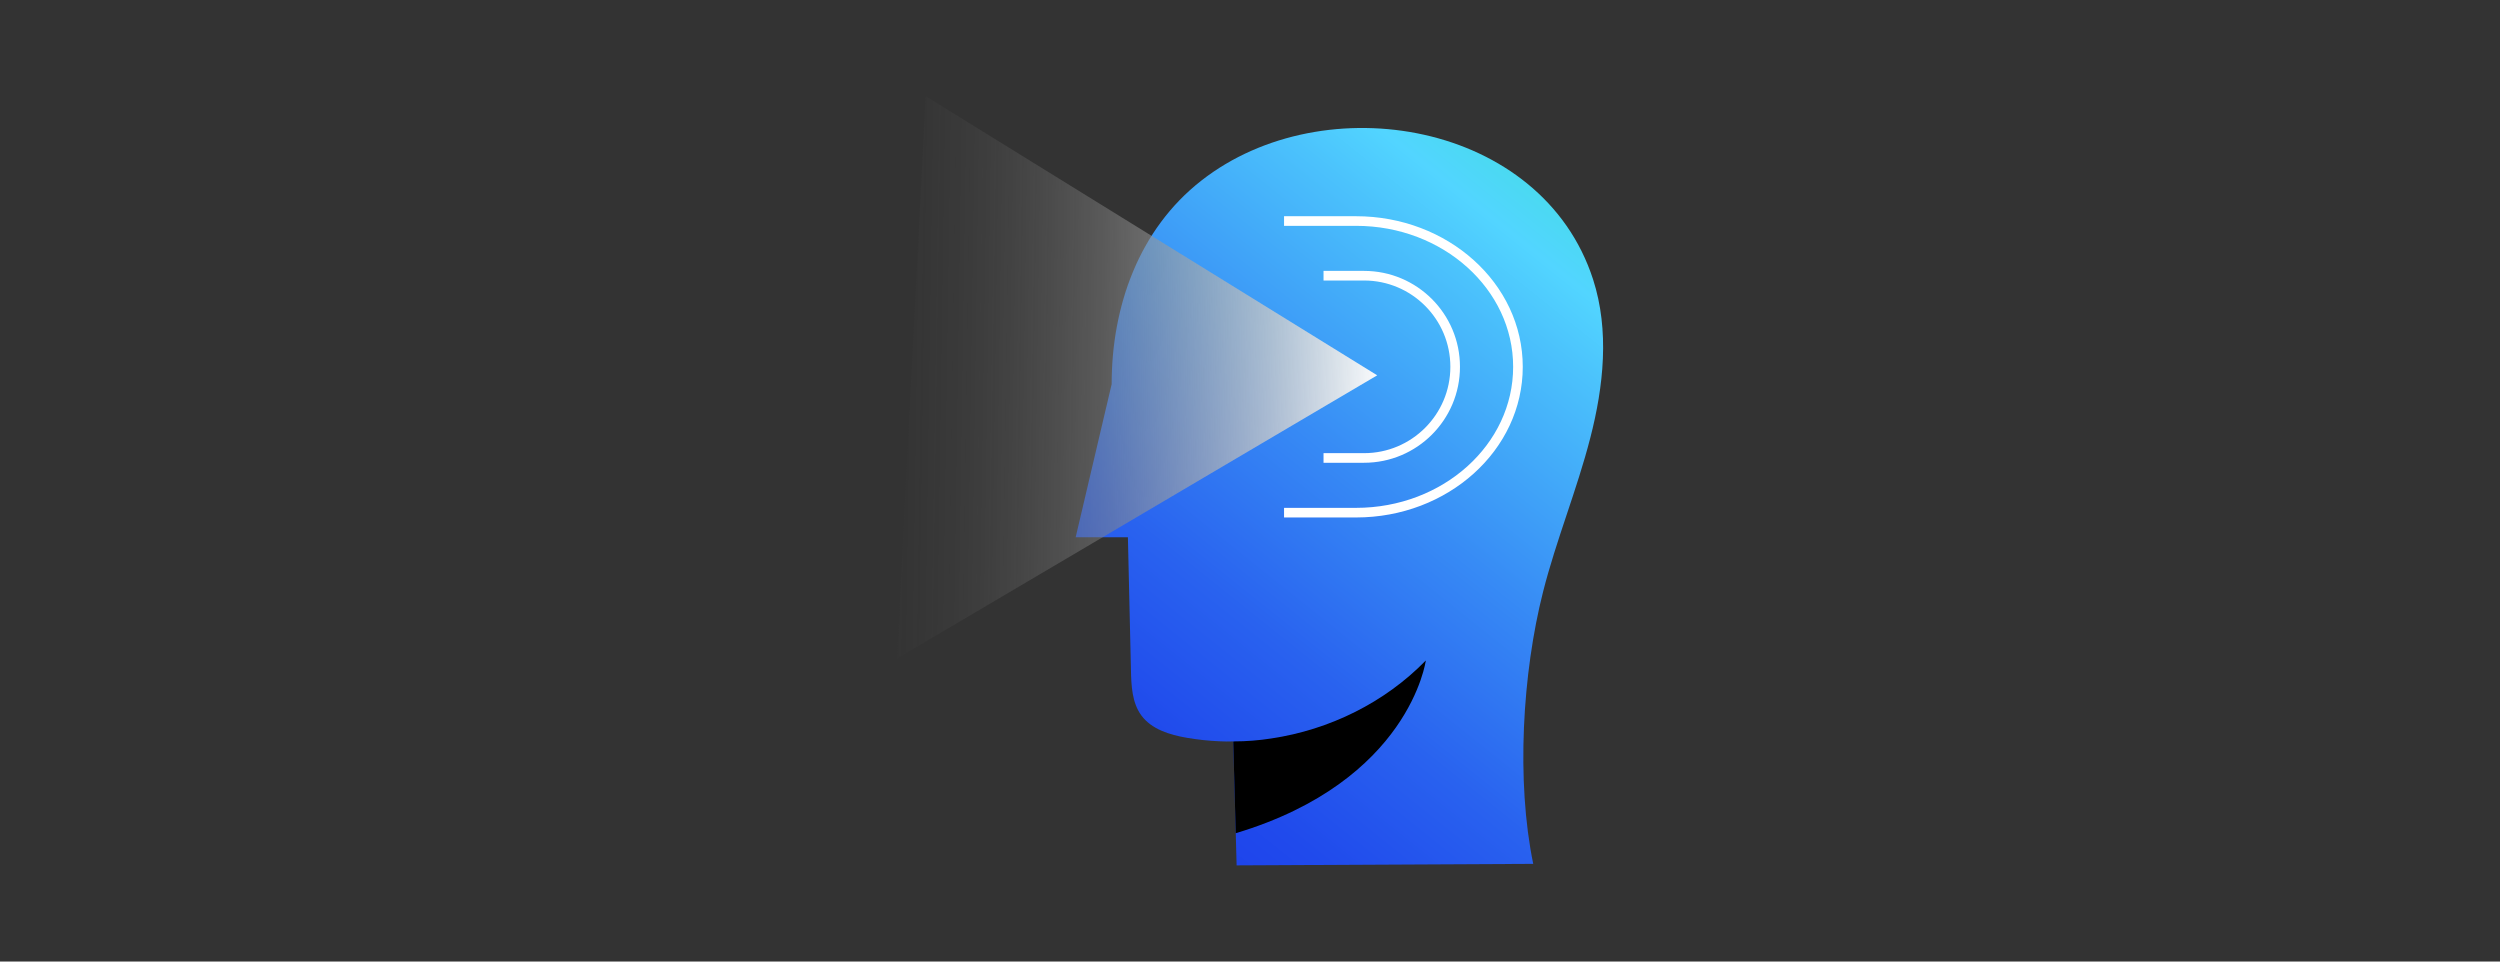 <svg width="260" height="100" viewBox="0 0 260 100" fill="none" xmlns="http://www.w3.org/2000/svg">
<rect x="0" y="0" width="260" height="100" fill="#333333" stroke="none"/>
<path d="M165.387 45.555C164.004 50.942 161.86 56.125 160.488 61.512C158.322 70.029 157.675 81.234 159.456 89.841L128.609 90L128.518 86.654L128.257 77.139L128.325 77.105C127.826 77.128 127.327 77.117 126.839 77.094C125.694 77.049 124.56 76.924 123.437 76.731C121.645 76.425 119.751 75.847 118.685 74.384C117.733 73.068 117.653 71.322 117.619 69.688C117.506 65.084 117.404 60.48 117.302 55.875H111.869L115.612 39.953C115.612 31.878 118.436 23.86 124.945 18.779C137.715 8.788 160.375 12.643 165.682 29.065C167.395 34.373 166.782 40.157 165.387 45.555Z" fill="url(#paint0_linear_3889_3204)"/>
<path d="M93.276 68.492L143.229 39.033L96.264 10L93.276 68.492Z" fill="url(#paint1_linear_3889_3204)"/>
<path d="M137.647 28.673H141.859C147.094 28.673 151.337 32.917 151.337 38.151C151.337 43.386 147.093 47.628 141.859 47.628H137.647" stroke="white" stroke-miterlimit="10"/>
<path d="M133.541 22.987H141.026C150.328 22.987 157.867 29.776 157.867 38.152C157.867 46.527 150.327 53.317 141.026 53.317H133.541" stroke="white" stroke-miterlimit="10"/>
<path d="M148.285 68.69C148.285 68.69 146.618 81.222 128.518 86.654L128.257 77.139L128.325 77.105C129.618 77.105 130.922 77.003 132.215 76.799C138.248 75.903 144.021 73.068 148.285 68.69Z" fill="black"/>
<defs>
<linearGradient id="paint0_linear_3889_3204" x1="213.523" y1="-35.513" x2="27.159" y2="197.922" gradientUnits="userSpaceOnUse">
<stop offset="0.193" stop-color="#2DEABA"/>
<stop offset="0.274" stop-color="#52D5FF"/>
<stop offset="0.297" stop-color="#4BC2FC"/>
<stop offset="0.372" stop-color="#378BF5"/>
<stop offset="0.436" stop-color="#2962EF"/>
<stop offset="0.487" stop-color="#204AEC"/>
<stop offset="0.518" stop-color="#1D41EB"/>
</linearGradient>
<linearGradient id="paint1_linear_3889_3204" x1="190.56" y1="40.661" x2="-6.168" y2="37.755" gradientUnits="userSpaceOnUse">
<stop offset="0.237" stop-color="white"/>
<stop offset="0.297" stop-color="#C9C9C9" stop-opacity="0.79"/>
<stop offset="0.384" stop-color="#828282" stop-opacity="0.512"/>
<stop offset="0.462" stop-color="#4A4A4A" stop-opacity="0.292"/>
<stop offset="0.529" stop-color="#212121" stop-opacity="0.133"/>
<stop offset="0.582" stop-color="#090909" stop-opacity="0.036"/>
<stop offset="0.614" stop-opacity="0"/>
</linearGradient>
</defs>
</svg>
